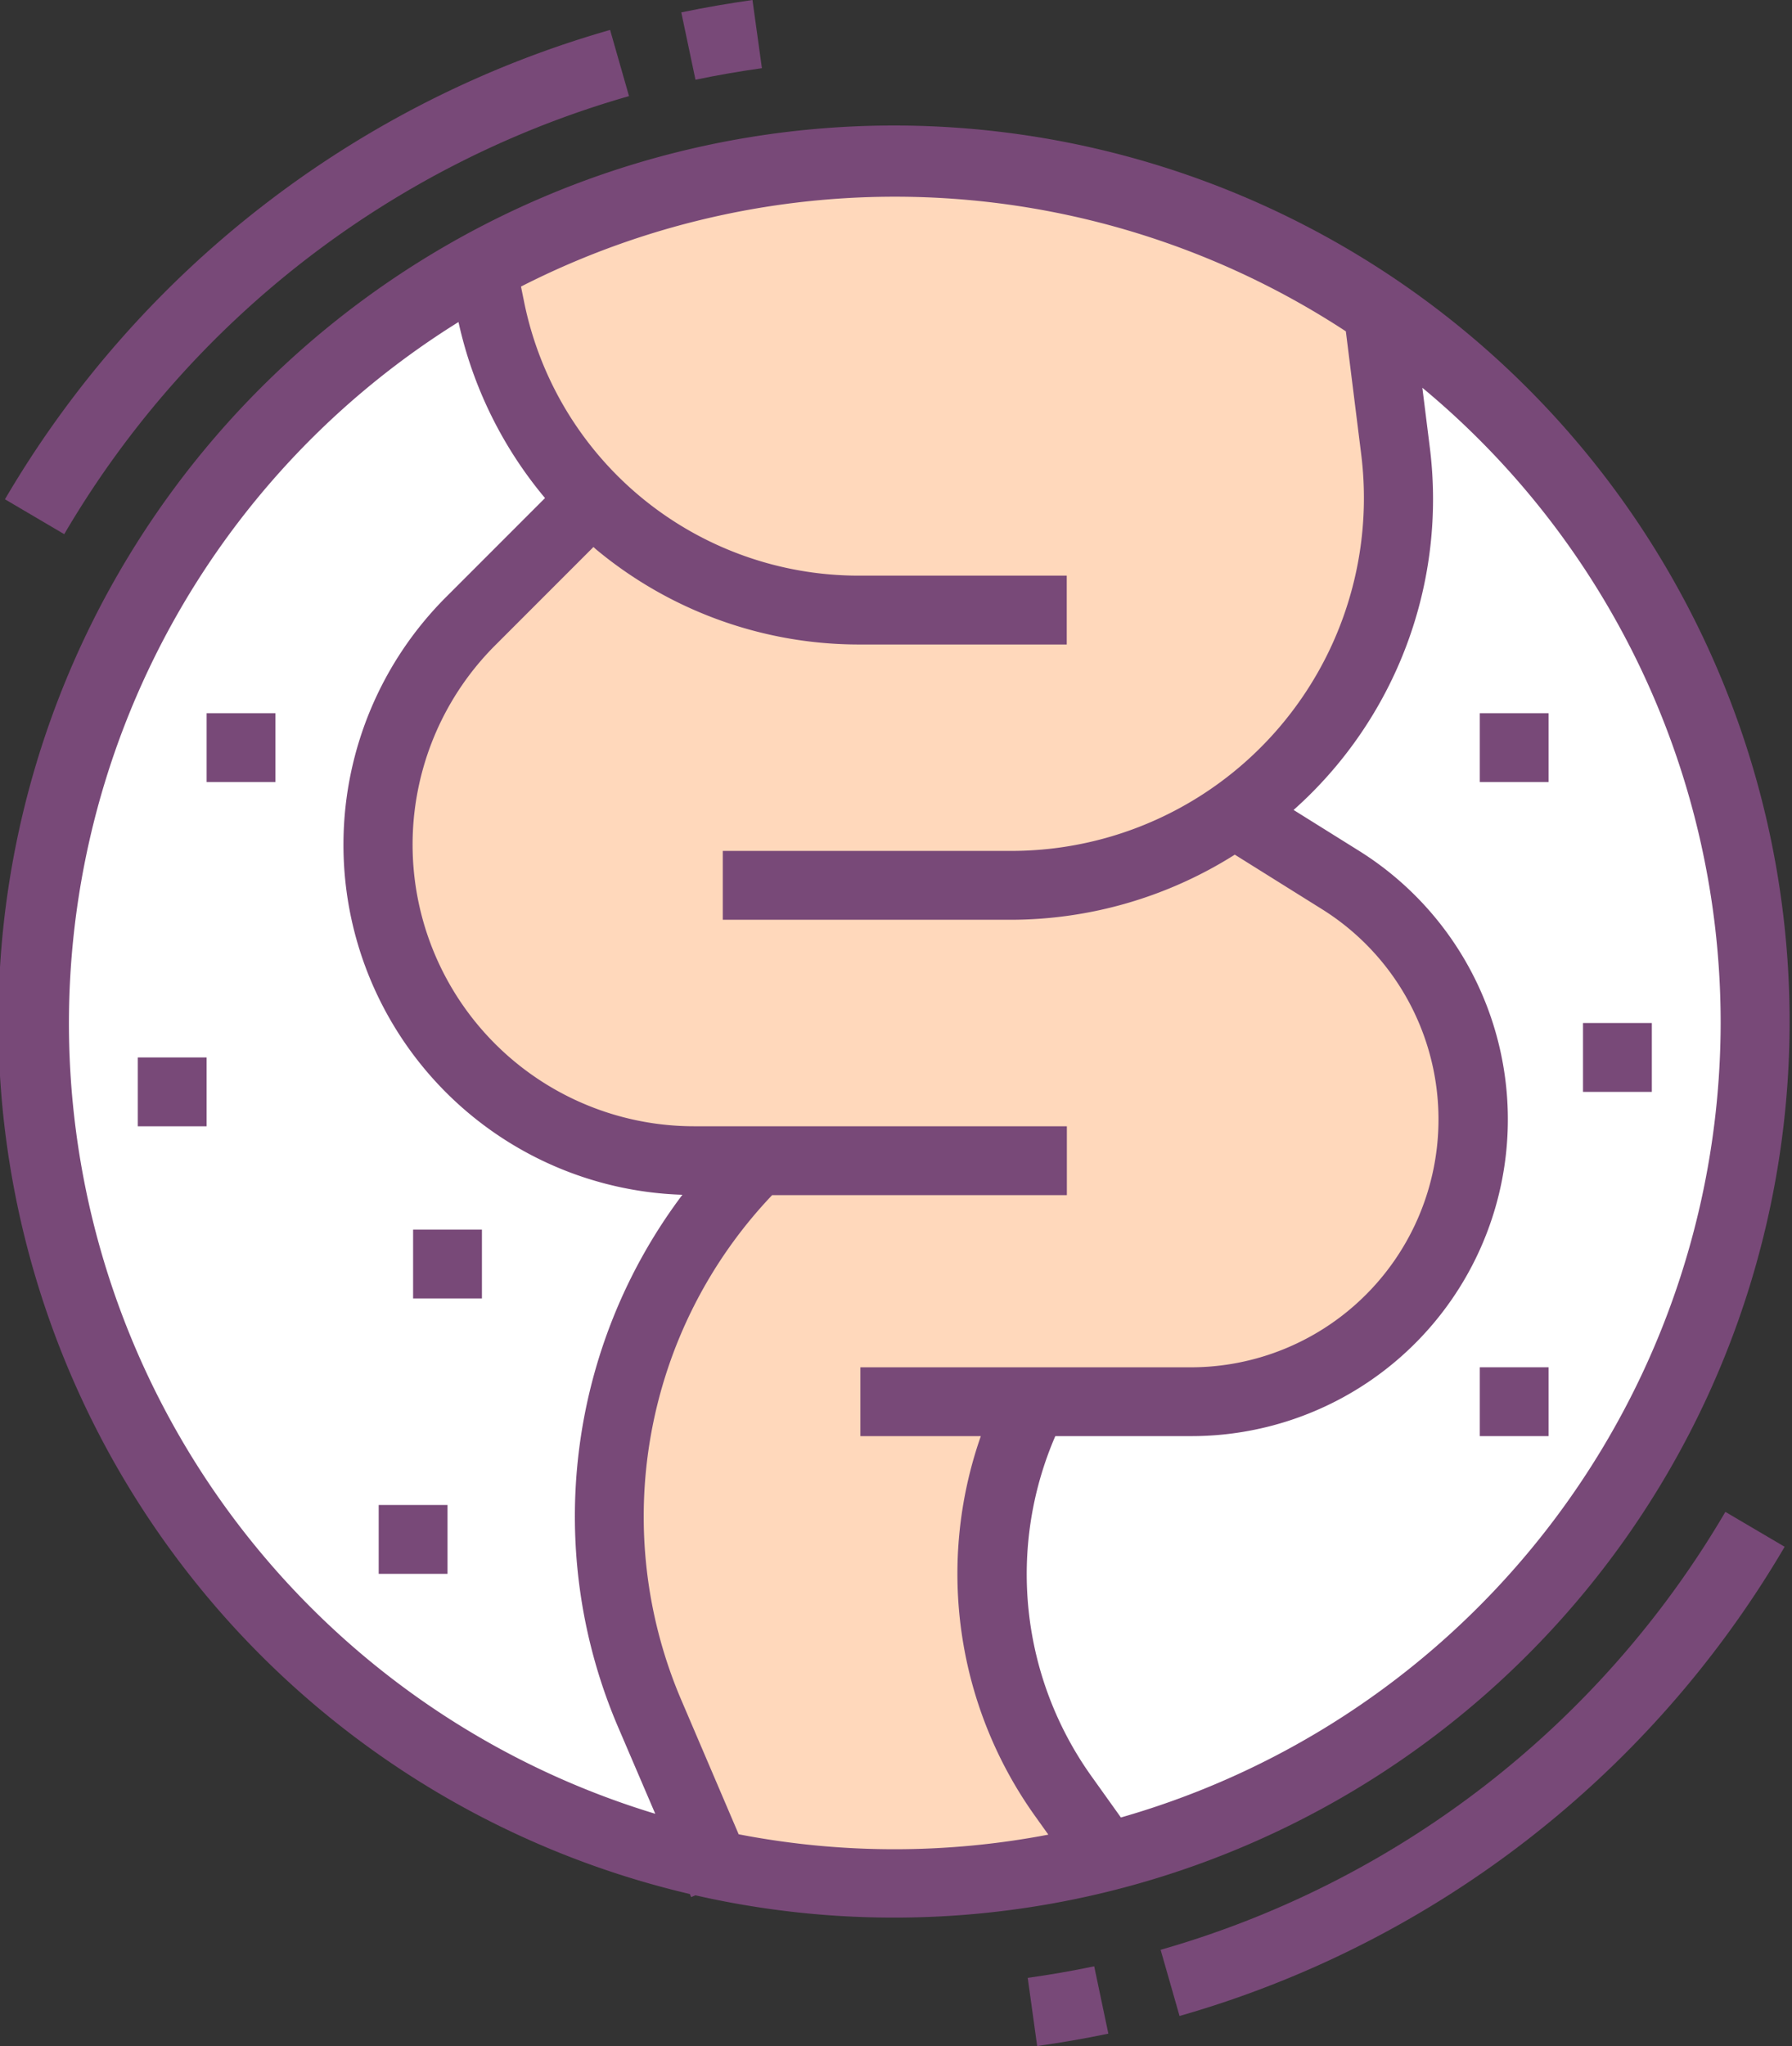 <svg xmlns="http://www.w3.org/2000/svg" width="45.565" height="52" viewBox="0 0 45.565 52"><rect x="0" y="0" width="45.565" height="52" fill="#333333" stroke="none"/><defs><style>.a{fill:#fff;}.b{fill:#ffd8bb;}.c{fill:#784978;}</style></defs><g transform="translate(-31.679)"><path class="a" d="M21.873,0A21.873,21.873,0,1,1,0,21.873,21.873,21.873,0,0,1,21.873,0Z" transform="translate(32.559 4.127)"/><path class="b" d="M129.029,43.281l.2,1.015a9.544,9.544,0,0,0,2.6,4.868h0l-3.1,3.1a8.034,8.034,0,0,0,5.678,13.718h1.6a12.791,12.791,0,0,0-2.712,14.086l1.63,3.8a21.947,21.947,0,0,0,9.965-.185l-1.1-1.555a9.747,9.747,0,0,1-.787-10.026h4.025a7.175,7.175,0,0,0,6.964-5.437h0a7.179,7.179,0,0,0-3.159-7.828l-2.674-1.673-.011-.016a9.807,9.807,0,0,0,2.923-3.237h0a9.845,9.845,0,0,0,1.163-6l-.437-3.535a21.884,21.884,0,0,0-22.772-1.1Z" transform="translate(-85.086 -36.478)"/><path class="c" d="M289.226,494.067c.606-.087,1.215-.19,1.81-.315l-.36-1.712c-.555.117-1.123.215-1.69.294Z" transform="translate(-231.175 -442.067)"/><path class="c" d="M322.255,389.458l.481,1.682a26.161,26.161,0,0,0,15.386-11.925l-1.507-.887A24.416,24.416,0,0,1,322.255,389.458Z" transform="translate(-261.065 -339.904)"/><path class="c" d="M202.606,2.027c.555-.117,1.123-.215,1.689-.294L204.055,0c-.606.087-1.215.19-1.81.315Z" transform="translate(-153.243)"/><path class="c" d="M32.925,19.446l1.507.887A24.416,24.416,0,0,1,48.793,9.2l-.481-1.682A26.161,26.161,0,0,0,32.925,19.446Z" transform="translate(-1.12 -6.757)"/><path class="c" d="M49.219,76.325l.034.08.108-.046a22.773,22.773,0,1,0-.143-.033ZM75.43,54.19A21.03,21.03,0,0,1,60.18,74.381l-.75-1.05a8.835,8.835,0,0,1-.918-8.642h3.444a8.049,8.049,0,0,0,4.268-14.882l-1.653-1.032a10.57,10.57,0,0,0,3.458-9.258l-.184-1.472A20.963,20.963,0,0,1,75.43,54.19ZM65.9,36.613l.39,3.122a8.969,8.969,0,0,1-8.9,10.081H50.057v1.75h7.332a10.692,10.692,0,0,0,5.687-1.655l2.211,1.382a6.3,6.3,0,0,1-3.331,11.647h-8.4v1.75h3.062A10.585,10.585,0,0,0,58,74.348l.335.469a20.818,20.818,0,0,1-7.874-.009L49.017,71.43a11.852,11.852,0,0,1,2.295-12.866h7.494v-1.75H49.331a7.158,7.158,0,0,1-5.062-12.222l2.5-2.5c.023.019.043.041.066.06a10.455,10.455,0,0,0,6.679,2.418h5.289v-1.75H53.517A8.68,8.68,0,0,1,45,35.836l-.074-.363A20.926,20.926,0,0,1,65.9,36.611v0Zm-22.563-.238a10.466,10.466,0,0,0,2.2,4.473l-2.507,2.507a8.9,8.9,0,0,0,6,15.2,13.59,13.59,0,0,0-1.618,13.567l.928,2.165a20.989,20.989,0,0,1-5.007-37.91Z" transform="translate(0 -28.19)"/><rect class="c" width="1.75" height="1.75" transform="translate(36.933 18.126)"/><rect class="c" width="1.75" height="1.75" transform="translate(35.183 26.875)"/><rect class="c" width="1.75" height="1.75" transform="translate(42.183 31.25)"/><rect class="c" width="1.75" height="1.75" transform="translate(69.305 18.126)"/><rect class="c" width="1.75" height="1.75" transform="translate(41.308 38.249)"/><rect class="c" width="1.75" height="1.75" transform="translate(69.305 34.749)"/><rect class="c" width="1.75" height="1.75" transform="translate(71.93 26)"/></g></svg>